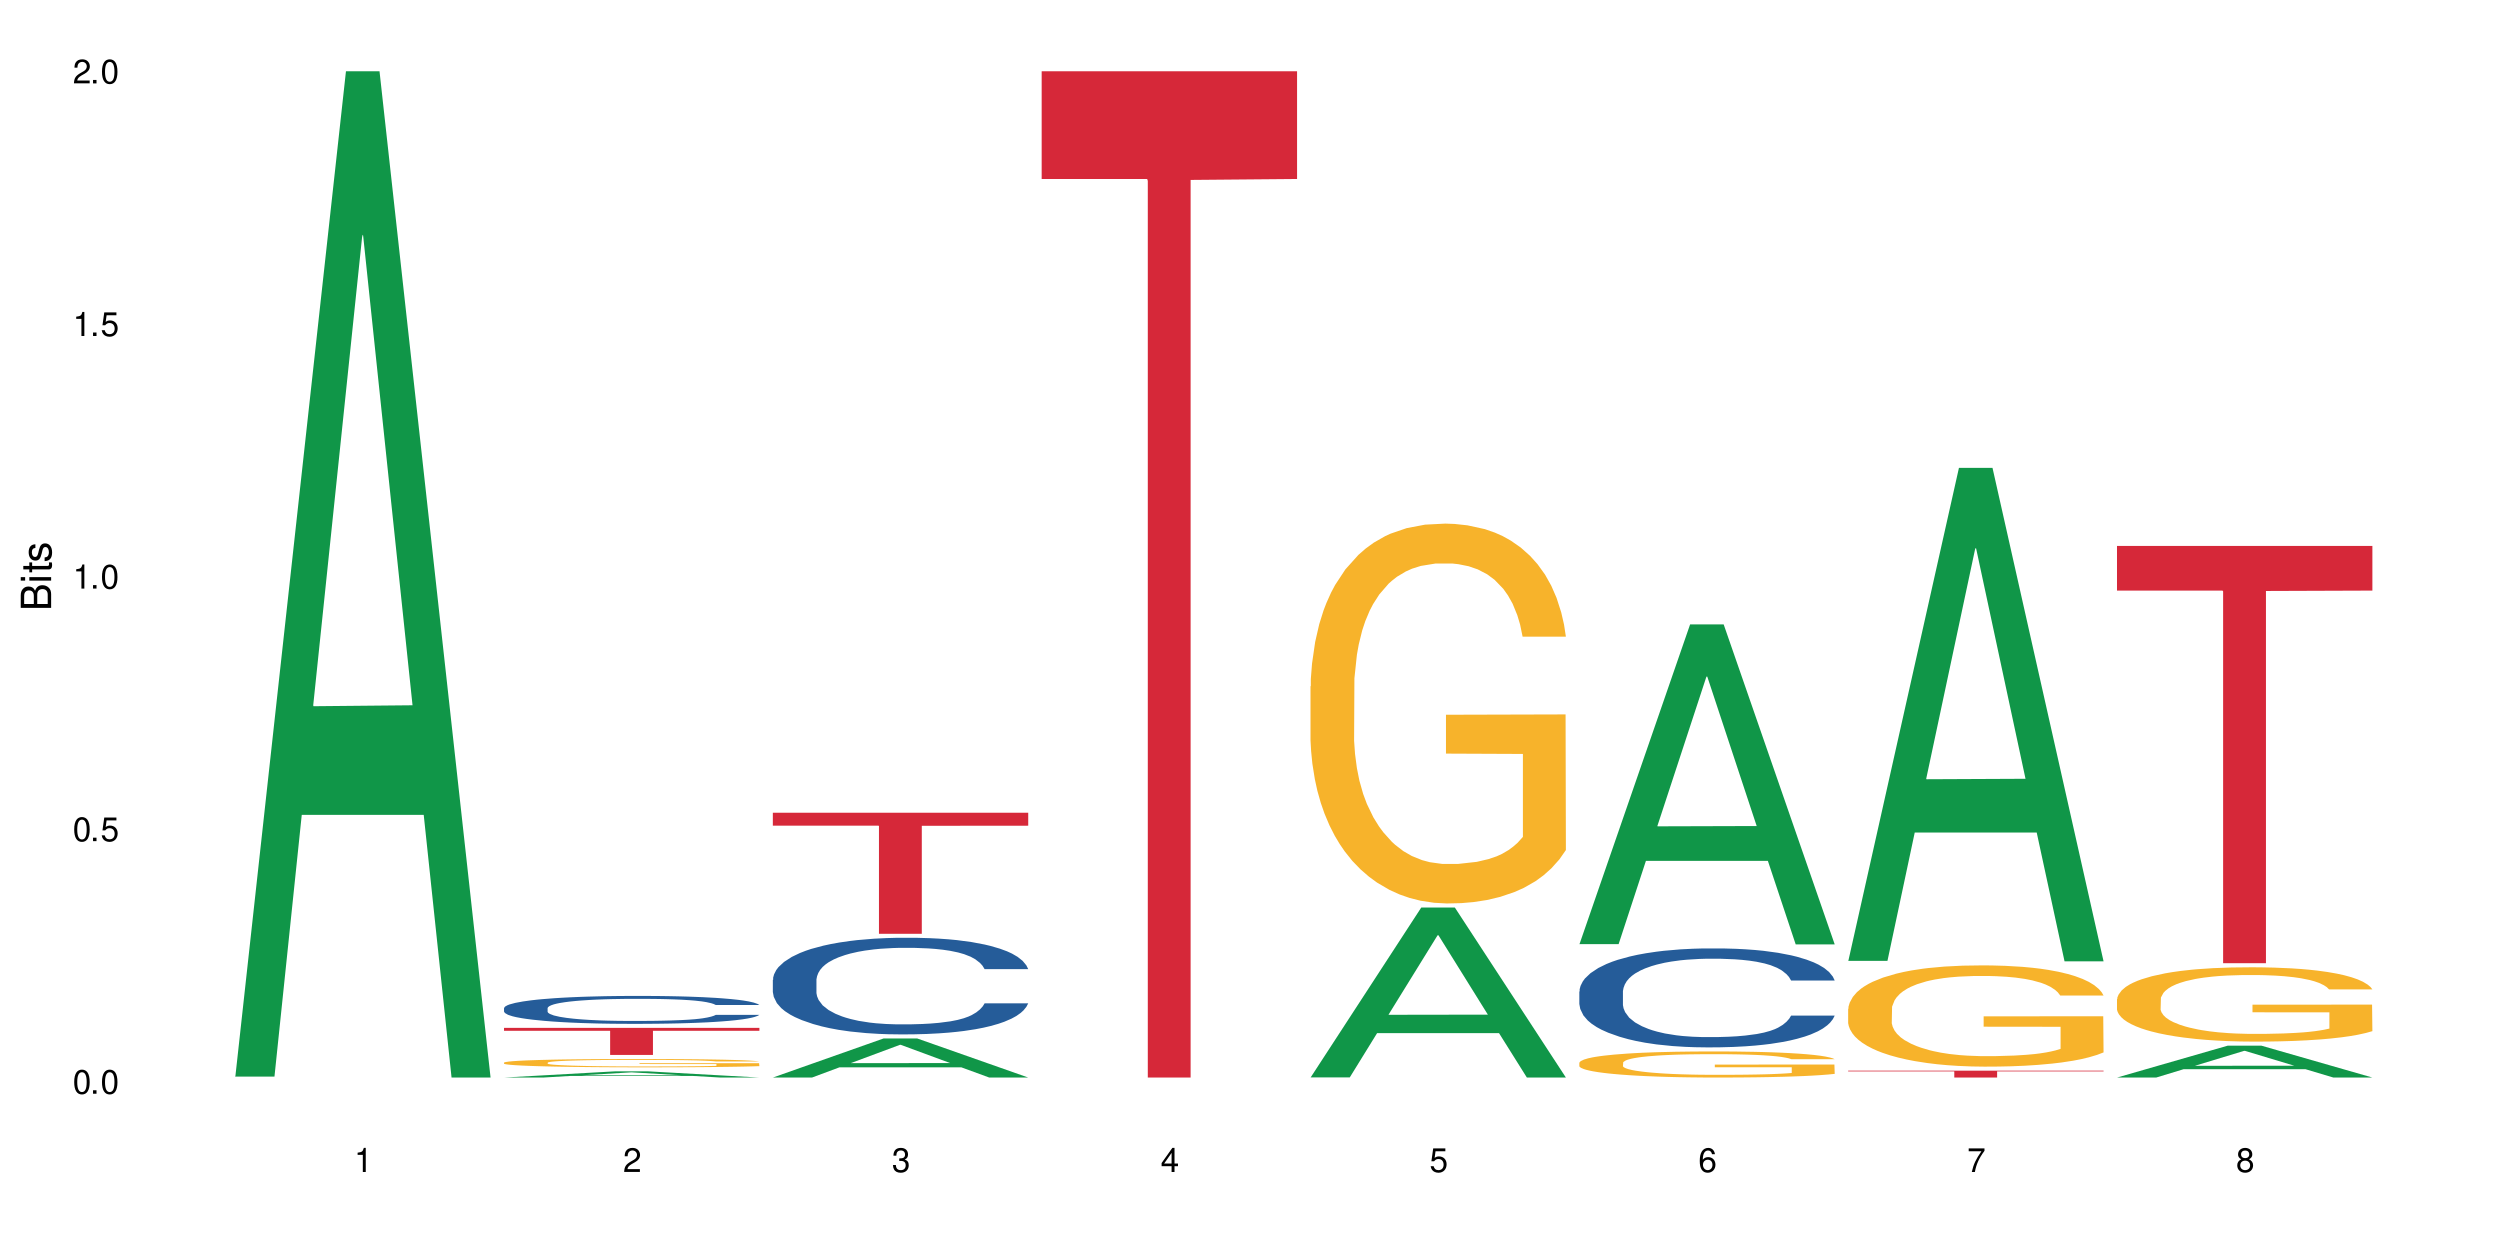 <?xml version="1.0" encoding="UTF-8"?>
<svg xmlns="http://www.w3.org/2000/svg" xmlns:xlink="http://www.w3.org/1999/xlink" width="720" height="360" viewBox="0 0 720 360">
<defs>
<g>
<g id="glyph-0-0">
</g>
<g id="glyph-0-1">
<path d="M 2.641 -6.938 C 2 -6.938 1.422 -6.656 1.078 -6.172 C 0.641 -5.562 0.406 -4.641 0.406 -3.359 C 0.406 -1.016 1.188 0.219 2.641 0.219 C 4.078 0.219 4.859 -1.016 4.859 -3.297 C 4.859 -4.641 4.656 -5.547 4.203 -6.172 C 3.844 -6.656 3.281 -6.938 2.641 -6.938 Z M 2.641 -6.188 C 3.547 -6.188 4 -5.25 4 -3.375 C 4 -1.406 3.562 -0.484 2.625 -0.484 C 1.734 -0.484 1.281 -1.438 1.281 -3.344 C 1.281 -5.25 1.734 -6.188 2.641 -6.188 Z M 2.641 -6.188 "/>
</g>
<g id="glyph-0-2">
<path d="M 1.828 -1 L 0.828 -1 L 0.828 0 L 1.828 0 Z M 1.828 -1 "/>
</g>
<g id="glyph-0-3">
<path d="M 4.562 -6.797 L 1.062 -6.797 L 0.547 -3.094 L 1.328 -3.094 C 1.719 -3.562 2.047 -3.734 2.578 -3.734 C 3.484 -3.734 4.062 -3.109 4.062 -2.094 C 4.062 -1.125 3.484 -0.531 2.578 -0.531 C 1.828 -0.531 1.375 -0.906 1.188 -1.672 L 0.328 -1.672 C 0.453 -1.109 0.547 -0.844 0.75 -0.594 C 1.125 -0.078 1.828 0.219 2.594 0.219 C 3.969 0.219 4.922 -0.781 4.922 -2.219 C 4.922 -3.562 4.031 -4.484 2.719 -4.484 C 2.25 -4.484 1.859 -4.359 1.469 -4.062 L 1.734 -5.969 L 4.562 -5.969 Z M 4.562 -6.797 "/>
</g>
<g id="glyph-0-4">
<path d="M 2.484 -4.938 L 2.484 0 L 3.328 0 L 3.328 -6.938 L 2.766 -6.938 C 2.469 -5.875 2.281 -5.734 0.984 -5.562 L 0.984 -4.938 Z M 2.484 -4.938 "/>
</g>
<g id="glyph-0-5">
<path d="M 4.859 -0.828 L 1.281 -0.828 C 1.359 -1.406 1.672 -1.781 2.5 -2.281 L 3.469 -2.828 C 4.406 -3.344 4.906 -4.062 4.906 -4.906 C 4.906 -5.484 4.672 -6.031 4.266 -6.406 C 3.859 -6.766 3.375 -6.938 2.719 -6.938 C 1.859 -6.938 1.219 -6.625 0.844 -6.031 C 0.609 -5.672 0.5 -5.234 0.484 -4.531 L 1.328 -4.531 C 1.359 -5.016 1.406 -5.281 1.531 -5.516 C 1.75 -5.938 2.188 -6.203 2.703 -6.203 C 3.469 -6.203 4.031 -5.641 4.031 -4.891 C 4.031 -4.344 3.719 -3.859 3.125 -3.516 L 2.234 -3 C 0.812 -2.172 0.406 -1.531 0.328 -0.016 L 4.859 -0.016 Z M 4.859 -0.828 "/>
</g>
<g id="glyph-0-6">
<path d="M 2.125 -3.188 L 2.578 -3.188 C 3.5 -3.188 3.984 -2.766 3.984 -1.922 C 3.984 -1.062 3.469 -0.531 2.594 -0.531 C 1.656 -0.531 1.203 -1 1.156 -2.016 L 0.312 -2.016 C 0.344 -1.453 0.438 -1.094 0.609 -0.781 C 0.953 -0.109 1.625 0.219 2.547 0.219 C 3.953 0.219 4.859 -0.625 4.859 -1.938 C 4.859 -2.828 4.516 -3.297 3.703 -3.594 C 4.344 -3.844 4.656 -4.328 4.656 -5.031 C 4.656 -6.219 3.875 -6.938 2.578 -6.938 C 1.203 -6.938 0.484 -6.172 0.453 -4.703 L 1.297 -4.703 C 1.312 -5.125 1.344 -5.359 1.453 -5.578 C 1.641 -5.969 2.062 -6.203 2.594 -6.203 C 3.344 -6.203 3.797 -5.75 3.797 -5 C 3.797 -4.516 3.609 -4.219 3.25 -4.047 C 3.016 -3.953 2.703 -3.922 2.125 -3.906 Z M 2.125 -3.188 "/>
</g>
<g id="glyph-0-7">
<path d="M 3.141 -1.672 L 3.141 0 L 3.984 0 L 3.984 -1.672 L 4.984 -1.672 L 4.984 -2.438 L 3.984 -2.438 L 3.984 -6.938 L 3.359 -6.938 L 0.266 -2.578 L 0.266 -1.672 Z M 3.141 -2.438 L 1 -2.438 L 3.141 -5.5 Z M 3.141 -2.438 "/>
</g>
<g id="glyph-0-8">
<path d="M 4.781 -5.125 C 4.609 -6.266 3.891 -6.938 2.844 -6.938 C 2.094 -6.938 1.422 -6.578 1.031 -5.953 C 0.594 -5.266 0.406 -4.422 0.406 -3.172 C 0.406 -2 0.578 -1.25 0.984 -0.641 C 1.359 -0.078 1.953 0.219 2.703 0.219 C 3.984 0.219 4.922 -0.75 4.922 -2.094 C 4.922 -3.375 4.062 -4.281 2.844 -4.281 C 2.172 -4.281 1.641 -4.031 1.281 -3.516 C 1.281 -5.234 1.828 -6.188 2.797 -6.188 C 3.391 -6.188 3.797 -5.797 3.938 -5.125 Z M 2.734 -3.531 C 3.547 -3.531 4.062 -2.953 4.062 -2.031 C 4.062 -1.156 3.484 -0.531 2.703 -0.531 C 1.922 -0.531 1.328 -1.188 1.328 -2.078 C 1.328 -2.938 1.906 -3.531 2.734 -3.531 Z M 2.734 -3.531 "/>
</g>
<g id="glyph-0-9">
<path d="M 4.984 -6.797 L 0.438 -6.797 L 0.438 -5.969 L 4.109 -5.969 C 2.5 -3.656 1.828 -2.234 1.328 0 L 2.219 0 C 2.594 -2.172 3.453 -4.047 4.984 -6.094 Z M 4.984 -6.797 "/>
</g>
<g id="glyph-0-10">
<path d="M 3.75 -3.656 C 4.469 -4.094 4.688 -4.438 4.688 -5.078 C 4.688 -6.172 3.844 -6.938 2.641 -6.938 C 1.438 -6.938 0.594 -6.172 0.594 -5.094 C 0.594 -4.438 0.812 -4.094 1.516 -3.656 C 0.734 -3.266 0.359 -2.703 0.359 -1.922 C 0.359 -0.656 1.281 0.219 2.641 0.219 C 3.984 0.219 4.922 -0.656 4.922 -1.922 C 4.922 -2.703 4.531 -3.266 3.75 -3.656 Z M 2.641 -6.188 C 3.359 -6.188 3.812 -5.75 3.812 -5.062 C 3.812 -4.406 3.344 -3.984 2.641 -3.984 C 1.922 -3.984 1.453 -4.406 1.453 -5.078 C 1.453 -5.75 1.922 -6.188 2.641 -6.188 Z M 2.641 -3.266 C 3.484 -3.266 4.062 -2.719 4.062 -1.906 C 4.062 -1.078 3.484 -0.531 2.625 -0.531 C 1.797 -0.531 1.219 -1.094 1.219 -1.906 C 1.219 -2.719 1.781 -3.266 2.641 -3.266 Z M 2.641 -3.266 "/>
</g>
<g id="glyph-1-0">
</g>
<g id="glyph-1-1">
<path d="M 0 -0.953 L 0 -4.891 C 0 -5.719 -0.234 -6.344 -0.734 -6.797 C -1.188 -7.234 -1.812 -7.469 -2.5 -7.469 C -3.547 -7.469 -4.188 -7 -4.625 -5.875 C -4.984 -6.688 -5.625 -7.094 -6.531 -7.094 C -7.172 -7.094 -7.734 -6.859 -8.141 -6.391 C -8.562 -5.922 -8.75 -5.344 -8.75 -4.5 L -8.75 -0.953 Z M -4.984 -2.062 L -7.766 -2.062 L -7.766 -4.219 C -7.766 -4.844 -7.688 -5.203 -7.453 -5.5 C -7.219 -5.812 -6.859 -5.969 -6.375 -5.969 C -5.891 -5.969 -5.531 -5.812 -5.297 -5.5 C -5.062 -5.203 -4.984 -4.844 -4.984 -4.219 Z M -0.984 -2.062 L -4 -2.062 L -4 -4.781 C -4 -5.766 -3.438 -6.359 -2.484 -6.359 C -1.547 -6.359 -0.984 -5.766 -0.984 -4.781 Z M -0.984 -2.062 "/>
</g>
<g id="glyph-1-2">
<path d="M -6.281 -1.797 L -6.281 -0.797 L 0 -0.797 L 0 -1.797 Z M -8.75 -1.797 L -8.75 -0.797 L -7.484 -0.797 L -7.484 -1.797 Z M -8.75 -1.797 "/>
</g>
<g id="glyph-1-3">
<path d="M -6.281 -3.047 L -6.281 -2.016 L -8.016 -2.016 L -8.016 -1.016 L -6.281 -1.016 L -6.281 -0.172 L -5.469 -0.172 L -5.469 -1.016 L -0.719 -1.016 C -0.078 -1.016 0.281 -1.453 0.281 -2.234 C 0.281 -2.5 0.25 -2.719 0.188 -3.047 L -0.641 -3.047 C -0.609 -2.906 -0.594 -2.766 -0.594 -2.562 C -0.594 -2.141 -0.719 -2.016 -1.156 -2.016 L -5.469 -2.016 L -5.469 -3.047 Z M -6.281 -3.047 "/>
</g>
<g id="glyph-1-4">
<path d="M -4.531 -5.25 C -5.766 -5.25 -6.469 -4.422 -6.469 -2.969 C -6.469 -1.516 -5.719 -0.562 -4.547 -0.562 C -3.562 -0.562 -3.094 -1.062 -2.734 -2.562 L -2.516 -3.484 C -2.344 -4.188 -2.094 -4.469 -1.641 -4.469 C -1.047 -4.469 -0.641 -3.875 -0.641 -3 C -0.641 -2.453 -0.797 -2 -1.062 -1.75 C -1.25 -1.594 -1.422 -1.531 -1.875 -1.469 L -1.875 -0.406 C -0.422 -0.453 0.281 -1.266 0.281 -2.922 C 0.281 -4.5 -0.5 -5.516 -1.719 -5.516 C -2.656 -5.516 -3.172 -4.984 -3.469 -3.734 L -3.703 -2.766 C -3.891 -1.953 -4.156 -1.609 -4.594 -1.609 C -5.188 -1.609 -5.547 -2.125 -5.547 -2.938 C -5.547 -3.75 -5.203 -4.172 -4.531 -4.203 Z M -4.531 -5.25 "/>
</g>
</g>
</defs>
<rect x="-72" y="-36" width="864" height="432" fill="rgb(100%, 100%, 100%)" fill-opacity="1"/>
<path fill-rule="nonzero" fill="rgb(6.275%, 58.824%, 28.235%)" fill-opacity="1" d="M 67.73 310.059 L 67.809 309.789 L 99.637 20.527 L 109.301 20.527 L 141.281 310.332 L 130.047 310.332 L 122.031 234.684 L 86.906 234.684 L 79.047 310.059 L 67.73 310.059 L 90.285 203.391 L 118.809 203.117 L 104.586 67.875 L 104.43 67.602 L 104.27 68.418 L 90.207 203.117 L 90.285 203.391 Z M 67.73 310.059 "/>
<path fill-rule="nonzero" fill="rgb(6.275%, 58.824%, 28.235%)" fill-opacity="1" d="M 145.156 310.332 L 145.234 310.328 L 177.059 308.551 L 186.723 308.551 L 218.707 310.332 L 207.469 310.332 L 199.453 309.867 L 164.328 309.867 L 156.469 310.332 L 145.156 310.332 L 167.707 309.676 L 196.23 309.672 L 182.008 308.844 L 181.852 308.84 L 181.695 308.844 L 167.629 309.672 L 167.707 309.676 Z M 145.156 310.332 "/>
<path fill-rule="nonzero" fill="rgb(14.51%, 36.078%, 60%)" fill-opacity="1" d="M 145.156 290.328 L 145.242 290.32 L 145.242 290.145 L 145.512 289.867 L 146.141 289.512 L 146.77 289.27 L 148.383 288.836 L 150.625 288.418 L 152.957 288.094 L 154.664 287.902 L 156.188 287.758 L 159.684 287.484 L 161.93 287.344 L 164.352 287.219 L 167.309 287.094 L 169.461 287.023 L 174.305 286.902 L 177.895 286.852 L 180.676 286.832 L 186.684 286.832 L 190.273 286.859 L 192.875 286.898 L 195.742 286.957 L 198.164 287.023 L 202.383 287.184 L 206.148 287.391 L 207.852 287.508 L 210.543 287.734 L 212.605 287.953 L 214.043 288.145 L 215.656 288.418 L 217.094 288.75 L 218.168 289.125 L 218.707 289.441 L 206.148 289.441 L 205.52 289.145 L 204.805 288.918 L 203.457 288.617 L 202.113 288.402 L 200.23 288.191 L 198.523 288.051 L 196.191 287.91 L 194.129 287.824 L 191.977 287.758 L 189.914 287.711 L 185.969 287.668 L 181.391 287.668 L 179.688 287.684 L 176.191 287.742 L 174.305 287.793 L 171.613 287.895 L 169.73 287.992 L 167.488 288.141 L 165.965 288.262 L 164.082 288.453 L 162.734 288.625 L 161.211 288.867 L 160.312 289.051 L 159.508 289.254 L 158.789 289.5 L 158.25 289.754 L 157.891 290.027 L 157.711 290.293 L 157.711 291.43 L 157.891 291.695 L 158.34 292.004 L 159.508 292.453 L 161.211 292.844 L 163.184 293.152 L 165.066 293.371 L 166.145 293.473 L 167.578 293.59 L 169.82 293.738 L 173.051 293.887 L 174.934 293.945 L 177.805 294.004 L 180.766 294.031 L 184.711 294.031 L 188.211 294.004 L 190.543 293.965 L 192.965 293.906 L 196.281 293.781 L 198.344 293.664 L 200.141 293.527 L 201.484 293.387 L 202.383 293.27 L 203.727 293.039 L 204.805 292.789 L 205.609 292.535 L 206.148 292.285 L 218.707 292.285 L 218.168 292.578 L 217.359 292.863 L 216.555 293.078 L 215.297 293.336 L 213.863 293.562 L 211.801 293.82 L 210.094 293.988 L 207.852 294.172 L 205.789 294.312 L 203.547 294.438 L 200.23 294.582 L 198.074 294.656 L 195.742 294.723 L 192.965 294.781 L 189.465 294.832 L 185.699 294.863 L 182.199 294.871 L 178.434 294.855 L 175.652 294.828 L 171.973 294.762 L 167.398 294.629 L 164.082 294.488 L 161.48 294.348 L 159.238 294.203 L 156.727 294.004 L 153.496 293.68 L 151.523 293.43 L 150.176 293.223 L 148.652 292.938 L 147.574 292.68 L 146.32 292.27 L 145.422 291.746 L 145.156 291.344 Z M 145.156 290.328 "/>
<path fill-rule="nonzero" fill="rgb(96.863%, 70.196%, 16.863%)" fill-opacity="1" d="M 145.156 306.02 L 145.242 306.016 L 145.242 305.973 L 145.602 305.875 L 146.5 305.738 L 147.664 305.625 L 148.922 305.539 L 149.73 305.492 L 151.074 305.426 L 152.242 305.379 L 155.199 305.281 L 158.969 305.188 L 161.031 305.148 L 163.363 305.113 L 166.684 305.07 L 168.207 305.055 L 172.871 305.02 L 178.164 305 L 183.992 304.992 L 186.684 304.996 L 190.363 305.004 L 195.387 305.027 L 198.254 305.051 L 200.496 305.07 L 202.828 305.098 L 205.699 305.145 L 208.391 305.195 L 210.543 305.25 L 212.695 305.312 L 214.492 305.383 L 216.016 305.461 L 217.359 305.551 L 218.168 305.629 L 218.707 305.707 L 206.238 305.707 L 205.52 305.629 L 204.715 305.57 L 203.367 305.496 L 202.023 305.445 L 200.676 305.402 L 198.164 305.348 L 196.012 305.312 L 193.32 305.281 L 190.723 305.262 L 187.762 305.25 L 185.969 305.242 L 181.211 305.242 L 176.906 305.258 L 174.395 305.277 L 172.602 305.293 L 170.09 305.328 L 168.566 305.352 L 167.668 305.371 L 164.977 305.438 L 163.184 305.5 L 162.195 305.543 L 160.941 305.605 L 160.043 305.668 L 159.059 305.754 L 158.52 305.82 L 157.801 305.969 L 157.711 306.363 L 157.98 306.445 L 158.52 306.535 L 159.238 306.613 L 160.312 306.695 L 161.391 306.758 L 163.273 306.844 L 164.887 306.902 L 166.145 306.938 L 168.566 306.996 L 169.551 307.02 L 171.883 307.059 L 174.305 307.086 L 177.266 307.113 L 179.508 307.129 L 183.098 307.137 L 187.672 307.137 L 193.055 307.125 L 196.461 307.105 L 198.793 307.09 L 200.32 307.074 L 202.203 307.051 L 203.547 307.027 L 204.805 307.004 L 206.328 306.969 L 206.328 306.445 L 184.172 306.441 L 184.172 306.199 L 218.617 306.195 L 218.707 307.051 L 216.824 307.109 L 214.492 307.168 L 212.25 307.211 L 209.918 307.246 L 206.598 307.289 L 203.906 307.316 L 199.781 307.348 L 196.012 307.367 L 192.066 307.379 L 188.566 307.387 L 184.441 307.387 L 180.766 307.383 L 176.816 307.371 L 173.68 307.352 L 170.809 307.332 L 167.938 307.301 L 164.352 307.258 L 162.016 307.219 L 159.594 307.172 L 157.172 307.117 L 155.02 307.059 L 153.586 307.012 L 152.152 306.961 L 150.625 306.895 L 149.191 306.82 L 148.113 306.754 L 147.129 306.676 L 146.41 306.605 L 145.691 306.508 L 145.332 306.426 L 145.156 306.359 Z M 145.156 306.02 "/>
<path fill-rule="nonzero" fill="rgb(83.922%, 15.686%, 22.353%)" fill-opacity="1" d="M 145.156 296.035 L 218.707 296.035 L 218.707 296.867 L 188.051 296.875 L 188.051 303.828 L 175.719 303.828 L 175.719 296.883 L 175.539 296.867 L 145.156 296.867 Z M 145.156 296.035 "/>
<path fill-rule="nonzero" fill="rgb(6.275%, 58.824%, 28.235%)" fill-opacity="1" d="M 222.578 310.32 L 222.656 310.312 L 254.48 299.074 L 264.148 299.074 L 296.129 310.332 L 284.895 310.332 L 276.879 307.395 L 241.75 307.395 L 233.895 310.32 L 222.578 310.32 L 245.129 306.18 L 273.656 306.168 L 259.434 300.914 L 259.273 300.902 L 259.117 300.934 L 245.051 306.168 L 245.129 306.18 Z M 222.578 310.32 "/>
<path fill-rule="nonzero" fill="rgb(14.51%, 36.078%, 60%)" fill-opacity="1" d="M 222.578 282.195 L 222.668 282.168 L 222.668 281.559 L 222.938 280.594 L 223.562 279.371 L 224.191 278.535 L 225.809 277.031 L 228.051 275.582 L 230.383 274.465 L 232.086 273.805 L 233.609 273.293 L 237.109 272.355 L 239.352 271.871 L 241.773 271.438 L 244.734 271.008 L 246.887 270.75 L 251.73 270.344 L 255.316 270.168 L 258.098 270.09 L 264.109 270.09 L 267.695 270.191 L 270.297 270.32 L 273.168 270.523 L 275.59 270.75 L 279.805 271.312 L 283.57 272.023 L 285.277 272.43 L 287.969 273.219 L 290.031 273.98 L 291.465 274.641 L 293.082 275.582 L 294.516 276.727 L 295.59 278.023 L 296.129 279.117 L 283.57 279.117 L 282.945 278.102 L 282.227 277.312 L 280.883 276.27 L 279.535 275.531 L 277.652 274.797 L 275.949 274.312 L 273.617 273.828 L 271.551 273.523 L 269.398 273.293 L 267.336 273.141 L 263.391 272.988 L 258.816 272.988 L 257.109 273.039 L 253.613 273.242 L 251.73 273.422 L 249.039 273.777 L 247.156 274.109 L 244.914 274.617 L 243.387 275.051 L 241.504 275.711 L 240.16 276.297 L 238.633 277.133 L 237.738 277.77 L 236.93 278.48 L 236.211 279.32 L 235.672 280.211 L 235.316 281.152 L 235.137 282.066 L 235.137 286.008 L 235.316 286.926 L 235.762 287.992 L 236.93 289.543 L 238.633 290.891 L 240.605 291.961 L 242.492 292.723 L 243.566 293.078 L 245.004 293.484 L 247.246 293.996 L 250.473 294.504 L 252.355 294.707 L 255.227 294.91 L 258.188 295.012 L 262.133 295.012 L 265.633 294.91 L 267.965 294.781 L 270.387 294.578 L 273.707 294.148 L 275.77 293.742 L 277.562 293.258 L 278.906 292.773 L 279.805 292.367 L 281.148 291.578 L 282.227 290.715 L 283.035 289.824 L 283.57 288.961 L 296.129 288.961 L 295.59 289.977 L 294.785 290.969 L 293.977 291.707 L 292.723 292.598 L 291.285 293.383 L 289.223 294.273 L 287.52 294.859 L 285.277 295.496 L 283.215 295.977 L 280.973 296.41 L 277.652 296.918 L 275.5 297.172 L 273.168 297.402 L 270.387 297.605 L 266.887 297.785 L 263.121 297.887 L 259.621 297.91 L 255.855 297.859 L 253.074 297.758 L 249.398 297.527 L 244.824 297.07 L 241.504 296.59 L 238.902 296.105 L 236.66 295.598 L 234.148 294.91 L 230.918 293.793 L 228.945 292.926 L 227.602 292.215 L 226.074 291.223 L 225 290.332 L 223.742 288.91 L 222.848 287.102 L 222.578 285.703 Z M 222.578 282.195 "/>
<path fill-rule="nonzero" fill="rgb(83.922%, 15.686%, 22.353%)" fill-opacity="1" d="M 222.578 234.066 L 296.129 234.066 L 296.129 237.801 L 265.477 237.832 L 265.477 268.926 L 253.141 268.926 L 253.141 237.863 L 252.965 237.801 L 222.578 237.801 Z M 222.578 234.066 "/>
<path fill-rule="nonzero" fill="rgb(83.922%, 15.686%, 22.353%)" fill-opacity="1" d="M 300 20.527 L 373.555 20.527 L 373.555 51.547 L 342.898 51.82 L 342.898 310.332 L 330.566 310.332 L 330.566 52.094 L 330.387 51.547 L 300 51.547 Z M 300 20.527 "/>
<path fill-rule="nonzero" fill="rgb(6.275%, 58.824%, 28.235%)" fill-opacity="1" d="M 377.426 310.285 L 377.504 310.242 L 409.328 261.363 L 418.992 261.363 L 450.977 310.332 L 439.738 310.332 L 431.723 297.551 L 396.598 297.551 L 388.738 310.285 L 377.426 310.285 L 399.977 292.262 L 428.504 292.215 L 414.277 269.363 L 414.121 269.32 L 413.965 269.457 L 399.898 292.215 L 399.977 292.262 Z M 377.426 310.285 "/>
<path fill-rule="nonzero" fill="rgb(96.863%, 70.196%, 16.863%)" fill-opacity="1" d="M 377.426 197.656 L 377.516 197.555 L 377.516 195.559 L 377.871 191.062 L 378.77 184.867 L 379.938 179.773 L 381.191 175.777 L 382 173.676 L 383.344 170.68 L 384.512 168.48 L 387.469 163.984 L 391.238 159.789 L 393.301 157.992 L 395.633 156.293 L 398.953 154.395 L 400.477 153.695 L 405.141 152.098 L 410.434 151.098 L 416.262 150.797 L 418.953 150.898 L 422.633 151.297 L 427.656 152.395 L 430.527 153.395 L 432.77 154.395 L 435.102 155.695 L 437.969 157.691 L 440.66 160.09 L 442.812 162.488 L 444.969 165.484 L 446.762 168.684 L 448.285 172.18 L 449.633 176.375 L 450.438 179.871 L 450.977 183.367 L 438.508 183.367 L 437.789 179.871 L 436.984 177.176 L 435.637 173.879 L 434.293 171.48 L 432.949 169.582 L 430.438 166.984 L 428.281 165.383 L 425.594 163.984 L 422.992 163.086 L 420.031 162.488 L 418.238 162.289 L 413.484 162.289 L 409.176 162.988 L 406.664 163.785 L 404.871 164.586 L 402.359 166.086 L 400.836 167.281 L 399.938 168.082 L 397.246 171.18 L 395.453 173.977 L 394.469 175.875 L 393.211 178.871 L 392.312 181.57 L 391.328 185.566 L 390.789 188.562 L 390.07 195.359 L 389.98 213.344 L 390.25 217.137 L 390.789 221.234 L 391.508 224.832 L 392.582 228.629 L 393.66 231.527 L 395.543 235.422 L 397.156 238.02 L 398.414 239.719 L 400.836 242.414 L 401.82 243.316 L 404.156 245.113 L 406.574 246.512 L 409.535 247.711 L 411.777 248.312 L 415.367 248.809 L 419.941 248.809 L 425.324 248.211 L 428.73 247.41 L 431.062 246.613 L 432.59 245.914 L 434.473 244.812 L 435.816 243.816 L 437.074 242.715 L 438.598 241.016 L 438.598 217.137 L 416.441 217.039 L 416.441 205.848 L 450.887 205.75 L 450.977 244.812 L 449.094 247.512 L 446.762 250.109 L 444.52 252.105 L 442.188 253.805 L 438.867 255.703 L 436.176 256.902 L 432.051 258.301 L 428.281 259.199 L 424.336 259.801 L 420.84 260.102 L 416.711 260.199 L 413.035 260 L 409.086 259.402 L 405.949 258.602 L 403.078 257.602 L 400.207 256.305 L 396.621 254.207 L 394.289 252.508 L 391.867 250.41 L 389.445 247.91 L 387.293 245.215 L 385.855 243.117 L 384.422 240.719 L 382.895 237.719 L 381.461 234.324 L 380.383 231.227 L 379.398 227.73 L 378.68 224.434 L 377.961 219.938 L 377.605 216.34 L 377.426 213.242 Z M 377.426 197.656 "/>
<path fill-rule="nonzero" fill="rgb(6.275%, 58.824%, 28.235%)" fill-opacity="1" d="M 454.848 271.906 L 454.926 271.816 L 486.75 179.832 L 496.418 179.832 L 528.398 271.992 L 517.164 271.992 L 509.148 247.934 L 474.023 247.934 L 466.164 271.906 L 454.848 271.906 L 477.402 237.984 L 505.926 237.898 L 491.703 194.891 L 491.547 194.805 L 491.387 195.062 L 477.32 237.898 L 477.402 237.984 Z M 454.848 271.906 "/>
<path fill-rule="nonzero" fill="rgb(14.51%, 36.078%, 60%)" fill-opacity="1" d="M 454.848 285.555 L 454.938 285.527 L 454.938 284.902 L 455.207 283.914 L 455.836 282.664 L 456.461 281.805 L 458.078 280.266 L 460.32 278.781 L 462.652 277.637 L 464.355 276.957 L 465.879 276.438 L 469.379 275.473 L 471.621 274.977 L 474.043 274.535 L 477.004 274.094 L 479.156 273.832 L 484 273.414 L 487.586 273.234 L 490.367 273.156 L 496.379 273.156 L 499.965 273.258 L 502.566 273.391 L 505.438 273.598 L 507.859 273.832 L 512.074 274.406 L 515.844 275.133 L 517.547 275.551 L 520.238 276.359 L 522.301 277.141 L 523.734 277.816 L 525.352 278.781 L 526.785 279.953 L 527.863 281.281 L 528.398 282.402 L 515.844 282.402 L 515.215 281.359 L 514.496 280.551 L 513.152 279.484 L 511.805 278.73 L 509.922 277.973 L 508.219 277.48 L 505.887 276.984 L 503.824 276.672 L 501.672 276.438 L 499.605 276.281 L 495.66 276.125 L 491.086 276.125 L 489.383 276.176 L 485.883 276.387 L 484 276.566 L 481.309 276.934 L 479.426 277.27 L 477.184 277.793 L 475.656 278.234 L 473.773 278.91 L 472.43 279.512 L 470.902 280.371 L 470.008 281.02 L 469.199 281.75 L 468.48 282.609 L 467.945 283.523 L 467.586 284.484 L 467.406 285.422 L 467.406 289.461 L 467.586 290.398 L 468.035 291.492 L 469.199 293.082 L 470.902 294.461 L 472.879 295.555 L 474.762 296.336 L 475.836 296.703 L 477.273 297.117 L 479.516 297.641 L 482.742 298.16 L 484.629 298.371 L 487.496 298.578 L 490.457 298.684 L 494.406 298.684 L 497.902 298.578 L 500.234 298.449 L 502.656 298.238 L 505.977 297.797 L 508.039 297.379 L 509.832 296.883 L 511.18 296.391 L 512.074 295.973 L 513.422 295.164 L 514.496 294.281 L 515.305 293.367 L 515.844 292.484 L 528.398 292.484 L 527.863 293.523 L 527.055 294.539 L 526.246 295.297 L 524.992 296.207 L 523.555 297.016 L 521.492 297.926 L 519.789 298.527 L 517.547 299.176 L 515.484 299.672 L 513.242 300.113 L 509.922 300.637 L 507.77 300.895 L 505.438 301.129 L 502.656 301.34 L 499.16 301.52 L 495.391 301.625 L 491.895 301.652 L 488.125 301.598 L 485.344 301.496 L 481.668 301.262 L 477.094 300.793 L 473.773 300.297 L 471.172 299.801 L 468.93 299.281 L 466.418 298.578 L 463.191 297.43 L 461.215 296.547 L 459.871 295.816 L 458.348 294.801 L 457.27 293.891 L 456.016 292.43 L 455.117 290.582 L 454.848 289.148 Z M 454.848 285.555 "/>
<path fill-rule="nonzero" fill="rgb(96.863%, 70.196%, 16.863%)" fill-opacity="1" d="M 454.848 306.035 L 454.938 306.027 L 454.938 305.891 L 455.297 305.582 L 456.191 305.156 L 457.359 304.805 L 458.613 304.531 L 459.422 304.387 L 460.77 304.18 L 461.934 304.031 L 464.895 303.723 L 468.66 303.434 L 470.723 303.309 L 473.055 303.191 L 476.375 303.062 L 477.898 303.016 L 482.562 302.906 L 487.855 302.836 L 493.688 302.816 L 496.379 302.82 L 500.055 302.848 L 505.078 302.926 L 507.949 302.992 L 510.191 303.062 L 512.523 303.152 L 515.395 303.289 L 518.086 303.453 L 520.238 303.617 L 522.391 303.824 L 524.184 304.043 L 525.711 304.285 L 527.055 304.574 L 527.863 304.812 L 528.398 305.055 L 515.934 305.055 L 515.215 304.812 L 514.406 304.629 L 513.062 304.402 L 511.715 304.234 L 510.371 304.105 L 507.859 303.926 L 505.707 303.816 L 503.016 303.723 L 500.414 303.66 L 497.453 303.617 L 495.66 303.605 L 490.906 303.605 L 486.602 303.652 L 484.09 303.707 L 482.297 303.762 L 479.785 303.867 L 478.258 303.949 L 477.363 304.004 L 474.672 304.215 L 472.879 304.406 L 471.891 304.539 L 470.633 304.746 L 469.738 304.93 L 468.75 305.203 L 468.211 305.41 L 467.496 305.879 L 467.406 307.113 L 467.676 307.375 L 468.211 307.656 L 468.93 307.902 L 470.008 308.164 L 471.082 308.363 L 472.965 308.629 L 474.582 308.809 L 475.836 308.926 L 478.258 309.109 L 479.246 309.172 L 481.578 309.297 L 484 309.391 L 486.961 309.473 L 489.203 309.516 L 492.789 309.551 L 497.363 309.551 L 502.746 309.508 L 506.156 309.453 L 508.488 309.398 L 510.012 309.352 L 511.895 309.273 L 513.242 309.207 L 514.496 309.133 L 516.023 309.016 L 516.023 307.375 L 493.867 307.367 L 493.867 306.598 L 528.309 306.59 L 528.398 309.273 L 526.516 309.461 L 524.184 309.641 L 521.941 309.777 L 519.609 309.895 L 516.289 310.023 L 513.602 310.105 L 509.473 310.203 L 505.707 310.266 L 501.758 310.305 L 498.262 310.324 L 494.137 310.332 L 490.457 310.32 L 486.512 310.277 L 483.371 310.223 L 480.5 310.152 L 477.633 310.066 L 474.043 309.922 L 471.711 309.805 L 469.289 309.66 L 466.867 309.488 L 464.715 309.301 L 463.281 309.16 L 461.844 308.992 L 460.32 308.789 L 458.883 308.555 L 457.809 308.34 L 456.82 308.102 L 456.102 307.875 L 455.387 307.566 L 455.027 307.32 L 454.848 307.105 Z M 454.848 306.035 "/>
<path fill-rule="nonzero" fill="rgb(6.275%, 58.824%, 28.235%)" fill-opacity="1" d="M 532.27 276.73 L 532.352 276.598 L 564.176 134.746 L 573.84 134.746 L 605.824 276.863 L 594.586 276.863 L 586.57 239.766 L 551.445 239.766 L 543.586 276.73 L 532.27 276.73 L 554.824 224.422 L 583.348 224.289 L 569.125 157.965 L 568.969 157.832 L 568.812 158.234 L 554.746 224.289 L 554.824 224.422 Z M 532.27 276.73 "/>
<path fill-rule="nonzero" fill="rgb(96.863%, 70.196%, 16.863%)" fill-opacity="1" d="M 532.27 290.52 L 532.359 290.496 L 532.359 289.961 L 532.719 288.762 L 533.617 287.113 L 534.781 285.754 L 536.039 284.688 L 536.844 284.129 L 538.191 283.328 L 539.355 282.742 L 542.316 281.543 L 546.086 280.426 L 548.148 279.945 L 550.48 279.492 L 553.797 278.988 L 555.324 278.801 L 559.988 278.375 L 565.281 278.109 L 571.109 278.027 L 573.801 278.055 L 577.48 278.16 L 582.5 278.453 L 585.371 278.723 L 587.613 278.988 L 589.945 279.336 L 592.816 279.867 L 595.508 280.508 L 597.66 281.145 L 599.812 281.945 L 601.609 282.797 L 603.133 283.73 L 604.477 284.848 L 605.285 285.781 L 605.824 286.711 L 593.355 286.711 L 592.637 285.781 L 591.832 285.062 L 590.484 284.184 L 589.141 283.543 L 587.793 283.035 L 585.281 282.344 L 583.129 281.918 L 580.438 281.543 L 577.836 281.305 L 574.879 281.145 L 573.082 281.094 L 568.328 281.094 L 564.023 281.277 L 561.512 281.492 L 559.719 281.703 L 557.207 282.105 L 555.684 282.422 L 554.785 282.637 L 552.094 283.461 L 550.301 284.207 L 549.312 284.715 L 548.059 285.512 L 547.16 286.234 L 546.176 287.297 L 545.637 288.098 L 544.918 289.91 L 544.828 294.703 L 545.098 295.715 L 545.637 296.809 L 546.355 297.766 L 547.43 298.777 L 548.508 299.551 L 550.391 300.59 L 552.004 301.281 L 553.262 301.734 L 555.684 302.453 L 556.668 302.695 L 559 303.172 L 561.422 303.547 L 564.383 303.867 L 566.625 304.023 L 570.215 304.16 L 574.789 304.16 L 580.168 304 L 583.578 303.785 L 585.91 303.574 L 587.434 303.387 L 589.32 303.094 L 590.664 302.828 L 591.922 302.535 L 593.445 302.082 L 593.445 295.715 L 571.289 295.688 L 571.289 292.707 L 605.734 292.68 L 605.824 303.094 L 603.941 303.812 L 601.609 304.504 L 599.363 305.039 L 597.031 305.488 L 593.715 305.996 L 591.023 306.316 L 586.898 306.688 L 583.129 306.93 L 579.184 307.09 L 575.684 307.168 L 571.559 307.195 L 567.883 307.141 L 563.934 306.98 L 560.797 306.77 L 557.926 306.504 L 555.055 306.156 L 551.465 305.598 L 549.133 305.145 L 546.711 304.586 L 544.289 303.918 L 542.137 303.199 L 540.703 302.641 L 539.266 302 L 537.742 301.203 L 536.309 300.297 L 535.23 299.469 L 534.246 298.539 L 533.527 297.66 L 532.809 296.461 L 532.449 295.5 L 532.27 294.676 Z M 532.27 290.52 "/>
<path fill-rule="nonzero" fill="rgb(83.922%, 15.686%, 22.353%)" fill-opacity="1" d="M 532.27 308.359 L 605.824 308.359 L 605.824 308.57 L 575.168 308.57 L 575.168 310.332 L 562.836 310.332 L 562.836 308.574 L 562.656 308.57 L 532.27 308.57 Z M 532.27 308.359 "/>
<path fill-rule="nonzero" fill="rgb(6.275%, 58.824%, 28.235%)" fill-opacity="1" d="M 609.695 310.324 L 609.773 310.316 L 641.598 301.148 L 651.266 301.148 L 683.246 310.332 L 672.008 310.332 L 663.996 307.934 L 628.867 307.934 L 621.012 310.324 L 609.695 310.324 L 632.246 306.945 L 660.773 306.934 L 646.551 302.648 L 646.391 302.641 L 646.234 302.668 L 632.168 306.934 L 632.246 306.945 Z M 609.695 310.324 "/>
<path fill-rule="nonzero" fill="rgb(96.863%, 70.196%, 16.863%)" fill-opacity="1" d="M 609.695 287.742 L 609.785 287.723 L 609.785 287.332 L 610.145 286.453 L 611.039 285.242 L 612.207 284.242 L 613.461 283.461 L 614.27 283.051 L 615.613 282.465 L 616.781 282.035 L 619.742 281.152 L 623.508 280.332 L 625.57 279.98 L 627.902 279.648 L 631.223 279.277 L 632.746 279.141 L 637.41 278.828 L 642.703 278.633 L 648.535 278.574 L 651.223 278.594 L 654.902 278.672 L 659.926 278.887 L 662.797 279.082 L 665.039 279.277 L 667.371 279.531 L 670.242 279.922 L 672.93 280.391 L 675.086 280.859 L 677.238 281.449 L 679.031 282.074 L 680.555 282.758 L 681.902 283.578 L 682.707 284.262 L 683.246 284.949 L 670.777 284.949 L 670.062 284.262 L 669.254 283.734 L 667.91 283.09 L 666.562 282.621 L 665.219 282.25 L 662.707 281.742 L 660.555 281.43 L 657.863 281.152 L 655.262 280.977 L 652.301 280.859 L 650.508 280.82 L 645.754 280.82 L 641.449 280.957 L 638.938 281.113 L 637.141 281.27 L 634.629 281.566 L 633.105 281.801 L 632.207 281.957 L 629.52 282.562 L 627.723 283.109 L 626.738 283.48 L 625.48 284.066 L 624.586 284.594 L 623.598 285.379 L 623.059 285.965 L 622.344 287.293 L 622.254 290.812 L 622.52 291.559 L 623.059 292.359 L 623.777 293.062 L 624.852 293.805 L 625.93 294.371 L 627.812 295.137 L 629.43 295.645 L 630.684 295.977 L 633.105 296.504 L 634.094 296.68 L 636.426 297.031 L 638.848 297.305 L 641.805 297.539 L 644.047 297.656 L 647.637 297.758 L 652.211 297.758 L 657.594 297.637 L 661 297.48 L 663.332 297.324 L 664.859 297.188 L 666.742 296.973 L 668.086 296.777 L 669.344 296.562 L 670.867 296.23 L 670.867 291.559 L 648.715 291.539 L 648.715 289.348 L 683.156 289.328 L 683.246 296.973 L 681.363 297.5 L 679.031 298.012 L 676.789 298.402 L 674.457 298.734 L 671.137 299.105 L 668.445 299.34 L 664.32 299.613 L 660.555 299.789 L 656.605 299.906 L 653.109 299.965 L 648.98 299.984 L 645.305 299.945 L 641.359 299.828 L 638.219 299.672 L 635.348 299.477 L 632.477 299.223 L 628.891 298.812 L 626.559 298.48 L 624.137 298.07 L 621.715 297.578 L 619.562 297.051 L 618.125 296.641 L 616.691 296.172 L 615.164 295.586 L 613.73 294.922 L 612.656 294.312 L 611.668 293.629 L 610.949 292.984 L 610.234 292.105 L 609.875 291.402 L 609.695 290.793 Z M 609.695 287.742 "/>
<path fill-rule="nonzero" fill="rgb(83.922%, 15.686%, 22.353%)" fill-opacity="1" d="M 609.695 157.227 L 683.246 157.227 L 683.246 170.09 L 652.594 170.203 L 652.594 277.41 L 640.258 277.41 L 640.258 170.316 L 640.082 170.09 L 609.695 170.09 Z M 609.695 157.227 "/>
<g fill="rgb(0%, 0%, 0%)" fill-opacity="1">
<use xlink:href="#glyph-0-1" x="20.965" y="314.993"/>
<use xlink:href="#glyph-0-2" x="25.965" y="314.993"/>
<use xlink:href="#glyph-0-1" x="28.965" y="314.993"/>
</g>
<g fill="rgb(0%, 0%, 0%)" fill-opacity="1">
<use xlink:href="#glyph-0-1" x="20.965" y="242.251"/>
<use xlink:href="#glyph-0-2" x="25.965" y="242.251"/>
<use xlink:href="#glyph-0-3" x="28.965" y="242.251"/>
</g>
<g fill="rgb(0%, 0%, 0%)" fill-opacity="1">
<use xlink:href="#glyph-0-4" x="20.965" y="169.509"/>
<use xlink:href="#glyph-0-2" x="25.965" y="169.509"/>
<use xlink:href="#glyph-0-1" x="28.965" y="169.509"/>
</g>
<g fill="rgb(0%, 0%, 0%)" fill-opacity="1">
<use xlink:href="#glyph-0-4" x="20.965" y="96.767"/>
<use xlink:href="#glyph-0-2" x="25.965" y="96.767"/>
<use xlink:href="#glyph-0-3" x="28.965" y="96.767"/>
</g>
<g fill="rgb(0%, 0%, 0%)" fill-opacity="1">
<use xlink:href="#glyph-0-5" x="20.965" y="24.024"/>
<use xlink:href="#glyph-0-2" x="25.965" y="24.024"/>
<use xlink:href="#glyph-0-1" x="28.965" y="24.024"/>
</g>
<g fill="rgb(0%, 0%, 0%)" fill-opacity="1">
<use xlink:href="#glyph-0-4" x="102.008" y="337.532"/>
</g>
<g fill="rgb(0%, 0%, 0%)" fill-opacity="1">
<use xlink:href="#glyph-0-5" x="179.43" y="337.532"/>
</g>
<g fill="rgb(0%, 0%, 0%)" fill-opacity="1">
<use xlink:href="#glyph-0-6" x="256.855" y="337.532"/>
</g>
<g fill="rgb(0%, 0%, 0%)" fill-opacity="1">
<use xlink:href="#glyph-0-7" x="334.277" y="337.532"/>
</g>
<g fill="rgb(0%, 0%, 0%)" fill-opacity="1">
<use xlink:href="#glyph-0-3" x="411.699" y="337.532"/>
</g>
<g fill="rgb(0%, 0%, 0%)" fill-opacity="1">
<use xlink:href="#glyph-0-8" x="489.125" y="337.532"/>
</g>
<g fill="rgb(0%, 0%, 0%)" fill-opacity="1">
<use xlink:href="#glyph-0-9" x="566.547" y="337.532"/>
</g>
<g fill="rgb(0%, 0%, 0%)" fill-opacity="1">
<use xlink:href="#glyph-0-10" x="643.969" y="337.532"/>
</g>
<g fill="rgb(0%, 0%, 0%)" fill-opacity="1">
<use xlink:href="#glyph-1-1" x="14.725" y="176.012"/>
<use xlink:href="#glyph-1-2" x="14.725" y="168.012"/>
<use xlink:href="#glyph-1-3" x="14.725" y="165.012"/>
<use xlink:href="#glyph-1-4" x="14.725" y="162.012"/>
</g>
</svg>
